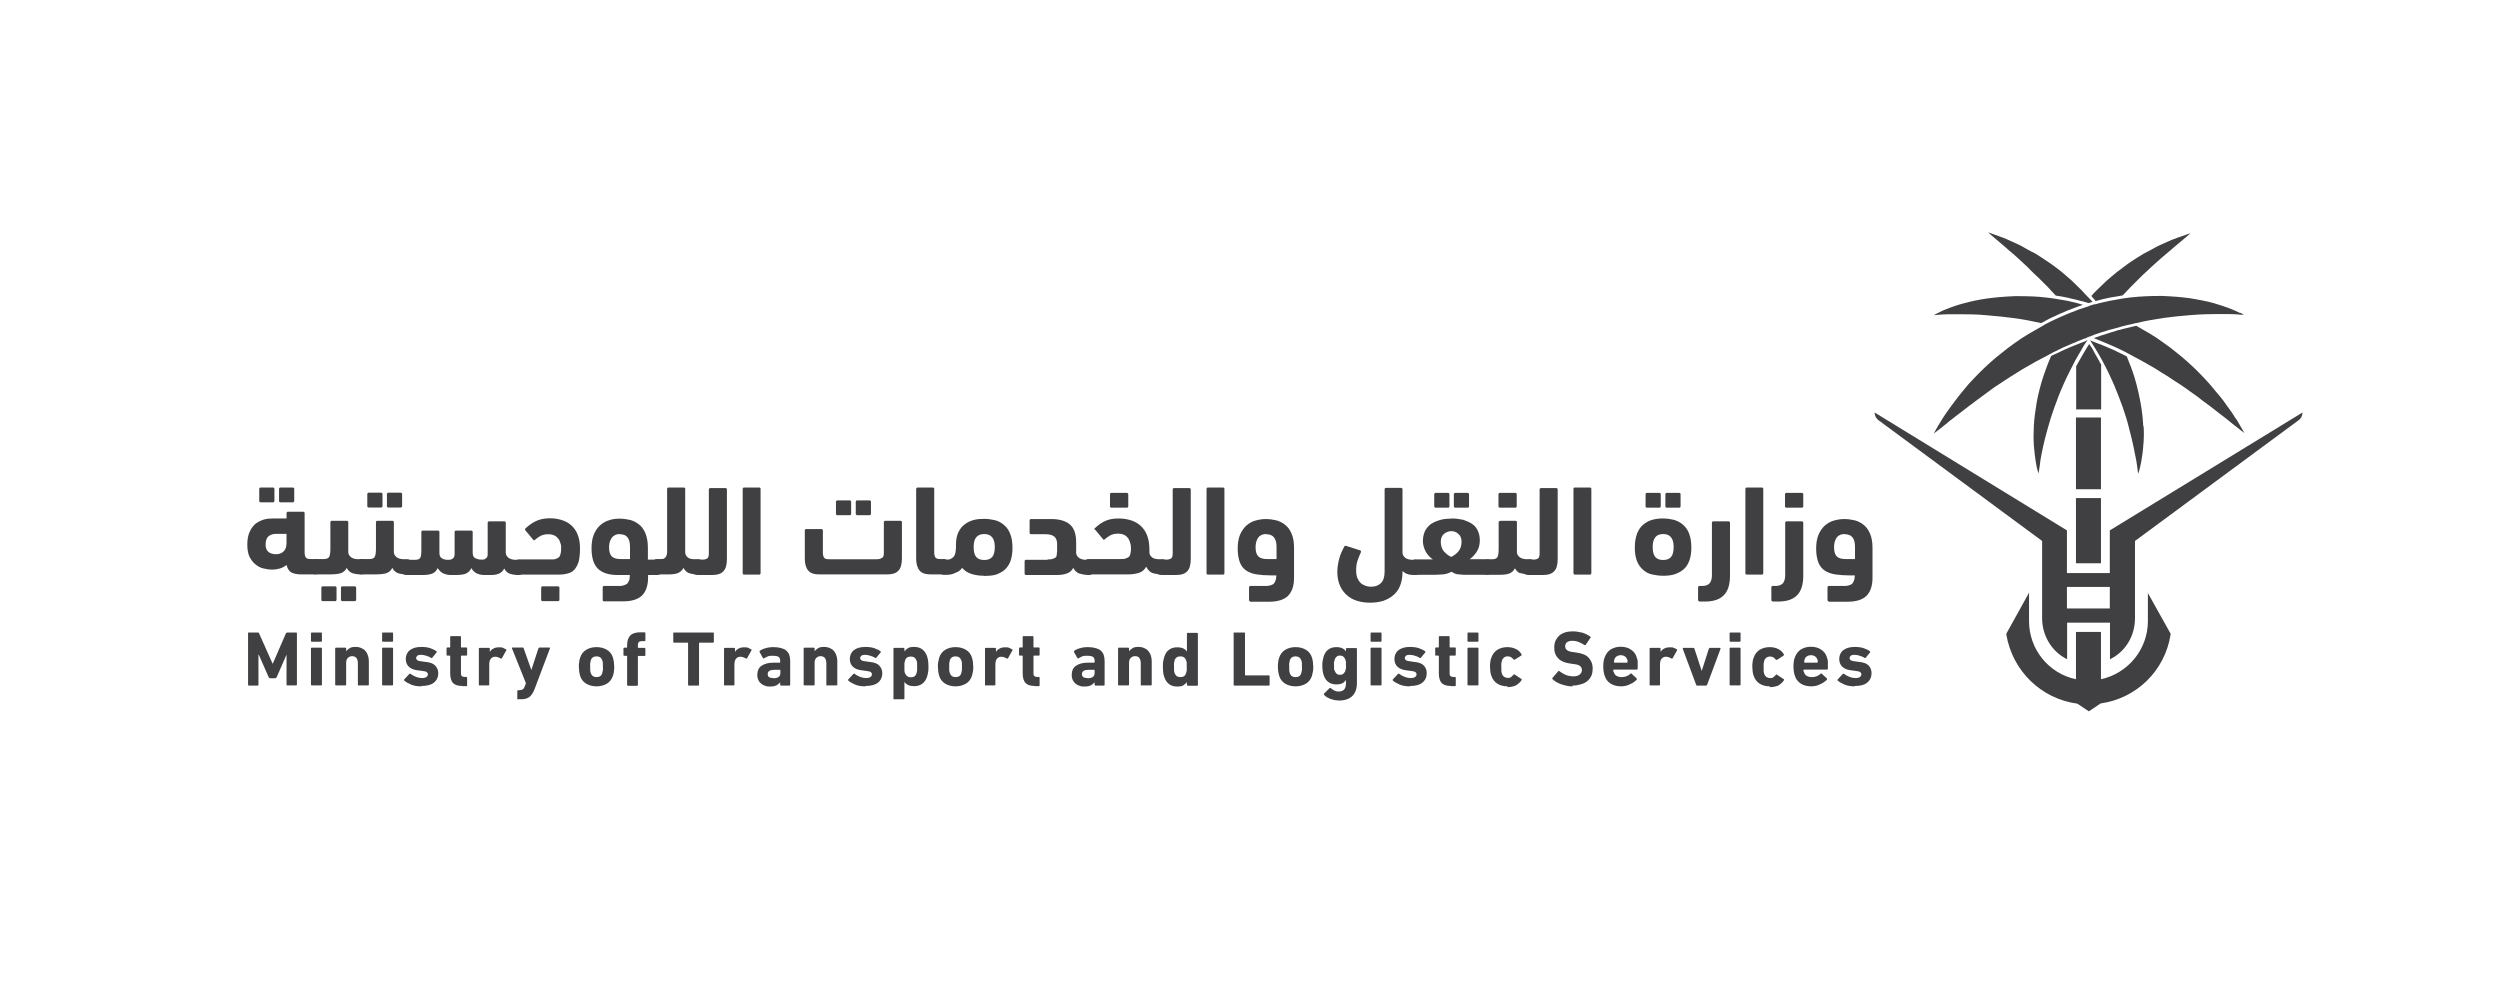 <?xml version="1.0" encoding="UTF-8"?>
<svg xmlns="http://www.w3.org/2000/svg" id="Layer_1" data-name="Layer 1" viewBox="0 0 130 52">
  <defs>
    <style>
      .cls-1 {
        fill: #403f42;
      }
    </style>
  </defs>
  <g>
    <path class="cls-1" d="m14.9,26.96v-.29s.02-.06.06-.06h.82s.06.02.06.06v2.05c0,.14.03.23.07.28.06.06.13.07.25.07h.2c.17,0,.27.14.27.4,0,.16-.02.26-.06.32-.05.06-.11.08-.2.08h-.7c-.22,0-.39-.04-.52-.1-.12-.07-.2-.2-.25-.39-.1.08-.21.14-.34.18-.13.04-.27.06-.4.06-.17,0-.34-.03-.5-.07s-.29-.13-.41-.23-.21-.24-.29-.4c-.07-.17-.1-.37-.1-.6,0-.27.04-.49.12-.66.07-.17.18-.31.3-.42.13-.1.28-.17.43-.22.17-.05.33-.06.5-.06h.68Zm-1.36-.84s-.06-.02-.06-.06v-.65s.02-.06.06-.06h.67s.06.02.06.06v.65s-.02.06-.06.06h-.67Zm.81,2.7c.17,0,.3-.05.4-.15.1-.09.15-.25.15-.45v-.46h-.53c-.17,0-.3.04-.4.12-.1.08-.16.23-.16.44,0,.18.06.31.16.39.1.07.23.11.39.11Zm.22-2.7s-.06-.02-.06-.06v-.65s.02-.06.06-.06h.67s.06.02.06.06v.65s-.02.06-.06.06h-.67Z"></path>
    <path class="cls-1" d="m17.18,27.14s.02-.06.06-.06h.81s.06.02.06.06v1.57c0,.11.06.2.15.27.08.06.21.1.37.1h.16c.09,0,.16.03.2.09s.06.17.06.3c0,.28-.09.4-.27.4-.17,0-.31-.02-.44-.06-.13-.04-.23-.13-.31-.28-.07.14-.17.23-.32.28-.14.04-.33.06-.58.06h-.69c-.09,0-.16-.03-.2-.08s-.06-.16-.06-.31c0-.15.02-.26.06-.32s.11-.09.2-.09h.41c.14,0,.23-.04.27-.12.04-.08.06-.22.06-.42v-1.39h0Zm-.41,4.12s-.06-.02-.06-.06v-.65s.02-.06.06-.06h.67s.06.02.06.06v.65s-.02.06-.06.06h-.67Zm1.02,0s-.06-.02-.06-.06v-.65s.02-.06.06-.06h.67s.06.02.06.06v.65s-.02.06-.06.06h-.67Z"></path>
    <path class="cls-1" d="m19.55,27.14s.02-.06.06-.06h.81s.06.02.06.06v1.57c0,.11.06.2.15.27.08.06.21.1.37.1h.16c.09,0,.16.03.2.09s.06.17.06.3c0,.28-.09.4-.27.4-.17,0-.31-.02-.44-.06-.13-.04-.23-.13-.31-.28-.07.14-.17.23-.32.28-.14.04-.33.06-.58.06h-.69c-.09,0-.16-.03-.2-.08s-.06-.16-.06-.31c0-.15.02-.26.06-.32s.11-.09.2-.09h.41c.14,0,.23-.04.27-.12.04-.08.06-.22.06-.42v-1.39Zm-.39-.75s-.06-.02-.06-.06v-.65s.02-.06.06-.06h.67s.06.02.06.06v.65s-.02.06-.06.06h-.67Zm1.02,0s-.06-.02-.06-.06v-.65s.02-.06.06-.06h.67s.06.02.06.06v.65s-.02.06-.06.06h-.67Z"></path>
    <path class="cls-1" d="m25.18,29.9c-.17,0-.31-.04-.42-.1-.11-.06-.19-.15-.25-.26-.06.14-.16.23-.29.29-.13.05-.3.07-.52.07h-.26c-.17,0-.31-.04-.42-.1-.11-.06-.19-.15-.26-.26-.06.14-.16.24-.29.29-.13.05-.3.07-.52.07h-.8c-.09,0-.16-.03-.2-.07-.05-.06-.06-.15-.06-.29,0-.16.02-.27.06-.33.05-.06.11-.1.2-.1h.45c.13,0,.21-.04.25-.1.04-.06.06-.18.06-.36v-1s.02-.06.06-.06h.82s.06.02.06.06v1.1c0,.15.05.24.14.29s.18.07.29.07c.08,0,.16,0,.2-.03.06-.02.09-.05.11-.08s.04-.08.05-.15c0-.06,0-.14,0-.22v-.98s.02-.06.06-.06h.82s.06.02.06.06v1.09c0,.15.05.25.14.29s.19.07.31.07c.08,0,.15,0,.19-.03s.07-.05.1-.08c.02-.04.04-.08.04-.15s0-.14,0-.22v-1.45s.02-.06.06-.06h.82s.06.02.06.06v1.57c0,.11.06.2.15.27.08.06.21.1.37.1h.16c.09,0,.16.03.2.09s.06.17.06.3c0,.28-.09.4-.27.4-.17,0-.31-.02-.44-.06-.13-.04-.23-.13-.31-.28-.06.13-.16.22-.28.27s-.26.07-.41.07h-.4Z"></path>
    <path class="cls-1" d="m26.99,29.9c-.09,0-.16-.03-.2-.09s-.06-.17-.06-.3c0-.15.02-.25.06-.32.05-.06.11-.1.2-.1h1.66c.11,0,.19,0,.26-.03s.12-.05.16-.09.06-.1.08-.17c.02-.07.03-.17.03-.29,0-.09,0-.18-.04-.27-.02-.08-.06-.17-.11-.23-.06-.07-.12-.13-.21-.17s-.19-.06-.32-.06c-.15,0-.27.03-.38.08-.11.06-.21.13-.3.21-.03.03-.06.04-.09,0l-.4-.48s-.05-.07-.02-.1c.16-.15.33-.28.53-.38s.45-.16.75-.16c.29,0,.52.05.73.13s.36.2.49.34c.13.15.21.31.27.5.06.19.08.4.08.61,0,.29-.03.51-.07.68-.06.17-.13.31-.22.41-.09.1-.21.17-.35.2-.14.04-.3.06-.48.06h-2.04Zm1.21,1.36s-.06-.02-.06-.06v-.65s.02-.06.06-.06h.83s.06.02.06.06v.65s-.02.06-.06.06h-.83Z"></path>
    <path class="cls-1" d="m31.4,31.27s-.06-.02-.06-.06v-.68s.02-.06.06-.06h.77c.09,0,.17,0,.25-.03.07-.02.14-.05.18-.08s.08-.1.11-.17.04-.17.04-.29h-.64c-.43,0-.77-.1-1-.31s-.35-.57-.35-1.08c0-.29.04-.52.12-.72.08-.19.19-.35.33-.48.14-.12.29-.21.47-.26.17-.06.36-.08.54-.08.19,0,.39.03.56.07.17.05.33.13.47.25.14.11.24.27.32.46.07.19.12.43.12.72v.63h.45c.17,0,.27.14.27.4,0,.17-.02.28-.06.33s-.11.07-.2.07h-.45v.13c0,.42-.11.73-.32.94-.21.2-.54.3-.99.3h-.98Zm.83-3.5c-.17,0-.31.06-.41.18-.09.13-.15.29-.15.51,0,.25.06.4.16.49.1.08.24.12.41.12h.52v-.64c0-.43-.17-.65-.52-.65Z"></path>
    <path class="cls-1" d="m34.69,25.41s.02-.06.06-.06h.82s.06.02.06.06v3.31c0,.12.06.2.14.27s.21.09.37.09h.16c.09,0,.16.03.2.09s.06.17.06.3c0,.28-.09.4-.27.4-.17,0-.31-.02-.44-.06-.13-.04-.23-.13-.31-.28-.06.13-.17.22-.29.27s-.3.07-.52.07h-.6c-.09,0-.16-.02-.2-.05s-.06-.09-.06-.18c0-.06,0-.11.02-.18,0-.06.03-.13.05-.18s.05-.11.08-.15c.04-.04.07-.06.12-.06h.23c.07,0,.14,0,.18-.04.05-.03.07-.06.1-.12.02-.06.04-.11.04-.19,0-.07,0-.17,0-.26v-3.06h0Z"></path>
    <path class="cls-1" d="m36.3,29.9c-.09,0-.16-.02-.2-.05s-.06-.09-.06-.18c0-.06,0-.11.02-.18,0-.06.03-.13.05-.18s.05-.11.08-.15.07-.06.12-.06h.23c.11,0,.19-.03.25-.07.06-.06.07-.15.07-.28v-3.31s.02-.06.06-.06h.82s.06.02.06.06v3.63c0,.29-.06.51-.18.63-.12.14-.32.2-.6.2h-.72Z"></path>
    <path class="cls-1" d="m39.55,29.82s-.02.06-.06.06h-.81s-.06-.02-.06-.06v-4.41s.02-.06.06-.06h.81s.06.02.06.06v4.41Z"></path>
    <path class="cls-1" d="m45.89,29c.06-.06.07-.15.07-.28v-1.58s.02-.06.06-.06h.82s.06.02.06.06v1.9c0,.29-.06.51-.18.63-.12.14-.32.2-.62.2h-3.47c-.29,0-.48-.06-.6-.2s-.18-.35-.18-.63v-1.47s.02-.06.06-.06h.82s.06.02.06.06v1.16c0,.14.03.23.07.28.06.06.13.07.25.07h2.5c.12,0,.2-.03.26-.08Zm-2.36-2.21s-.06-.02-.06-.06v-.65s.02-.06.06-.06h.67s.06.02.06.06v.65s-.02.06-.06.06h-.67Zm1.03,0s-.06-.02-.06-.06v-.65s.02-.06.06-.06h.67s.06.02.06.06v.65s-.02.06-.06.06h-.67Z"></path>
    <path class="cls-1" d="m47.65,25.41s.02-.06.06-.06h.81s.06.02.06.06v3.31c0,.14.03.23.07.28.06.06.13.07.25.07h.18c.09,0,.16.04.2.1.05.06.06.17.06.32,0,.16-.02.27-.06.31s-.11.07-.2.07h-.66c-.29,0-.48-.06-.6-.2s-.18-.35-.18-.63v-3.64Z"></path>
    <path class="cls-1" d="m51.18,29.94c-.24,0-.45-.03-.65-.09s-.37-.17-.5-.32c-.06.09-.14.16-.22.2s-.17.08-.25.11c-.08.03-.17.04-.25.05-.08,0-.15,0-.21,0-.09,0-.16-.03-.2-.08s-.06-.16-.06-.3c0-.16.02-.27.06-.32.05-.06.11-.09.2-.09h.19c.1,0,.19-.05.28-.13s.13-.24.14-.48v-.14c0-.27.04-.49.12-.66s.19-.32.33-.42c.14-.11.29-.18.47-.23s.36-.06.55-.06.39.03.56.07.33.13.47.25.25.27.32.46c.08.19.12.44.12.74,0,.28-.04.5-.11.69-.07.18-.18.34-.31.45s-.29.19-.47.25c-.17.04-.37.06-.58.06Zm0-2.17c-.37,0-.55.22-.55.67,0,.26.05.43.14.53s.23.15.41.15.32-.05.41-.15.14-.28.14-.53c0-.44-.18-.67-.55-.67Z"></path>
    <path class="cls-1" d="m54.47,29.09c.11,0,.2,0,.27-.03.06-.02.12-.04.15-.07.04-.04.06-.08.06-.14s.02-.13.02-.21v-.36c0-.17-.05-.3-.15-.38s-.25-.12-.45-.12h-.77s-.06-.02-.06-.06v-.67s.02-.06.06-.06h1.06c.41,0,.74.09.96.27s.34.49.34.93v.55c0,.11.06.2.15.27.08.06.21.1.37.1h.15c.09,0,.16.03.2.09s.06.17.06.3c0,.28-.09.4-.27.4-.18,0-.34-.03-.48-.07s-.25-.15-.33-.3c-.08.15-.19.24-.33.29s-.31.08-.52.08h-1.62s-.06-.02-.06-.06v-.67s.02-.06.06-.06h1.14Z"></path>
    <path class="cls-1" d="m56.9,27.5c.16-.16.33-.29.53-.39.2-.1.44-.15.73-.15s.54.05.75.13c.2.08.37.2.5.35s.22.32.28.52.08.42.08.66v.11c0,.11.06.19.15.26.08.06.2.09.36.09h.16c.09,0,.16.03.2.09s.06.17.06.3c0,.28-.09.4-.27.4-.18,0-.35-.03-.49-.07s-.25-.17-.34-.33c-.09.16-.21.27-.38.32s-.36.08-.58.08h-2.03c-.09,0-.16-.03-.2-.09s-.06-.17-.06-.3.02-.25.06-.31c.04-.06.11-.1.21-.1h1.66c.11,0,.19,0,.26-.03s.12-.05.16-.08.06-.09.08-.16.03-.15.03-.25c0-.11,0-.21-.04-.31-.02-.1-.06-.18-.11-.26-.06-.07-.12-.13-.21-.17s-.19-.06-.32-.06c-.15,0-.27.03-.38.08-.11.06-.21.13-.3.21-.03.03-.06.04-.09,0l-.4-.48c-.06-.03-.06-.06-.05-.08Zm.88-1.1s-.06-.02-.06-.06v-.65s.02-.06.06-.06h.83s.06.02.06.06v.65s-.02.06-.06.06h-.83Z"></path>
    <path class="cls-1" d="m60.42,29.9c-.09,0-.16-.02-.2-.05s-.06-.09-.06-.18c0-.06,0-.11.02-.18s.03-.13.05-.18.05-.11.08-.15.07-.06.12-.06h.23c.11,0,.19-.03.25-.07.06-.06.07-.15.07-.28v-3.31s.02-.06.06-.06h.82s.06.02.06.06v3.63c0,.29-.06.51-.18.63-.12.14-.32.2-.6.2h-.72Z"></path>
    <path class="cls-1" d="m63.67,29.82s-.02.06-.06.06h-.81s-.06-.02-.06-.06v-4.41s.02-.06.06-.06h.81s.06.02.06.06v4.41Z"></path>
    <path class="cls-1" d="m65.01,31.27s-.06-.02-.06-.06v-.68s.02-.06.06-.06h.77c.09,0,.17,0,.24-.02s.13-.04.18-.07.09-.1.12-.17.05-.17.05-.29h-.29c-.27,0-.51-.02-.72-.05s-.4-.1-.54-.19c-.15-.1-.27-.24-.34-.42s-.12-.42-.12-.73c0-.29.04-.52.12-.72.08-.19.19-.35.33-.48.14-.12.29-.21.47-.26s.36-.08.54-.08c.19,0,.39.03.56.07.17.05.33.13.47.25.14.11.24.27.32.46s.12.43.12.72v1.56c0,.42-.11.73-.32.94-.21.2-.54.3-.99.3h-.98Zm.83-3.5c-.18,0-.32.06-.41.18-.09.13-.14.29-.14.51,0,.25.06.4.16.49.1.08.24.12.41.12h.52v-.64c0-.43-.18-.65-.53-.65Z"></path>
    <path class="cls-1" d="m72.93,29.75c0,.29-.05.52-.13.72-.08.2-.2.36-.36.49-.15.13-.33.22-.53.29-.21.06-.43.09-.66.09s-.45-.03-.66-.09-.39-.16-.54-.29-.28-.29-.37-.5c-.09-.2-.14-.44-.14-.73,0-.22.04-.45.1-.68.06-.23.16-.44.27-.64.02-.03.06-.04.1-.02l.72.23s.04.02.04.04,0,.04,0,.05c-.06.13-.12.27-.17.42-.06.16-.08.33-.08.52,0,.16.02.29.06.4.05.11.1.19.17.26s.16.11.25.15c.09.03.18.05.28.05.23,0,.4-.06.53-.19.13-.13.19-.33.19-.6v-4.29s.02-.06.06-.06h.81s.06.02.06.06v3.31c0,.11.06.2.15.27.08.06.21.1.37.1h.16c.09,0,.16.03.2.09s.06.17.06.3c0,.28-.09.4-.27.4-.14,0-.27,0-.38-.04-.11-.03-.2-.08-.29-.17v.06h0Z"></path>
    <path class="cls-1" d="m75.47,26.96c.23,0,.43.03.62.07.18.06.34.13.47.22.13.09.23.21.29.36.07.15.1.3.1.5,0,.21-.05.4-.15.56s-.22.3-.38.41c.04,0,.07,0,.11,0h.79c.09,0,.16.03.2.08s.06.17.06.32c0,.15-.02.26-.06.32s-.11.09-.2.09h-.99c-.16,0-.31,0-.45-.02-.15,0-.28-.06-.4-.14-.15.08-.3.13-.47.14s-.31.02-.44.02h-.97c-.09,0-.17-.03-.2-.09-.05-.06-.06-.17-.06-.32,0-.14.02-.25.06-.3.05-.06.11-.09.2-.09h.91c-.15-.1-.28-.24-.37-.4-.09-.17-.15-.36-.15-.56,0-.18.04-.35.1-.5.07-.14.17-.26.29-.36.13-.09.29-.17.47-.22.17-.06.39-.08.61-.08Zm-.83-.56s-.06-.02-.06-.06v-.65s.02-.06.06-.06h.67s.06.02.06.06v.65s-.02.06-.06.06h-.67Zm.83,1.22c-.14,0-.27.05-.38.14-.11.09-.17.23-.17.42s.06.37.16.49c.11.12.23.22.38.29.15-.07.28-.17.38-.29s.16-.29.16-.49-.06-.34-.17-.42c-.09-.09-.22-.14-.36-.14Zm.19-1.22s-.06-.02-.06-.06v-.65s.02-.06.06-.06h.67s.06.02.06.06v.65s-.02.06-.06.06h-.67Z"></path>
    <path class="cls-1" d="m78.77,29.56c-.07.14-.18.23-.31.27-.14.05-.32.06-.56.06h-.53c-.09,0-.16-.02-.2-.05s-.06-.09-.06-.19c0-.06,0-.12,0-.18s.03-.13.05-.18.06-.1.08-.15c.04-.04.08-.06.14-.06h.22c.14,0,.23-.04.27-.12.04-.07.06-.22.06-.41v-1.41s.04-.06.1-.06.12,0,.17,0h.62s.06.02.06.06v1.57c0,.11.06.2.15.27.08.06.21.1.37.1h.16c.09,0,.16.03.2.09s.06.17.06.3c0,.28-.09.4-.27.4-.17,0-.31-.02-.44-.06-.14,0-.24-.1-.33-.25Zm-.79-3.16s-.06-.02-.06-.06v-.65s.02-.06.06-.06h.83s.06.02.06.06v.65s-.02.06-.06.06h-.83Z"></path>
    <path class="cls-1" d="m79.5,29.9c-.09,0-.16-.02-.2-.05s-.06-.09-.06-.18c0-.06,0-.11.02-.18s.03-.13.05-.18.05-.11.08-.15.07-.06.12-.06h.23c.11,0,.19-.03.25-.07.06-.06.07-.15.07-.28v-3.31s.02-.06.06-.06h.82s.06.02.06.06v3.63c0,.29-.06.51-.18.63-.12.14-.32.2-.6.2h-.72Z"></path>
    <path class="cls-1" d="m82.75,29.82s-.02.06-.06.06h-.81s-.06-.02-.06-.06v-4.41s.02-.06.06-.06h.81s.06.02.06.06v4.41Z"></path>
    <path class="cls-1" d="m86.49,29.94c-.21,0-.4-.03-.59-.07s-.34-.13-.47-.25c-.13-.11-.24-.27-.31-.45-.07-.18-.11-.41-.11-.69,0-.29.04-.53.12-.74.08-.19.18-.35.32-.46.14-.12.29-.2.47-.25.17-.05.37-.07.56-.07s.39.03.56.07c.17.05.33.13.47.25s.25.27.32.46c.08.19.12.44.12.74,0,.28-.04.5-.11.69-.07.18-.17.34-.31.45-.13.11-.29.19-.47.25-.17.05-.37.07-.57.07Zm-.86-3.54s-.06-.02-.06-.06v-.65s.02-.06.06-.06h.67s.06.02.06.06v.65s-.02.06-.06.06h-.67Zm.86,1.37c-.37,0-.55.22-.55.67,0,.26.05.43.14.53s.23.15.4.15c.18,0,.32-.05.41-.15s.14-.28.14-.53c0-.44-.18-.67-.54-.67Zm.17-1.37s-.06-.02-.06-.06v-.65s.02-.06.06-.06h.67s.06.02.06.06v.65s-.02.06-.06.06h-.67Z"></path>
    <path class="cls-1" d="m88.36,31.27s-.06-.02-.06-.06v-.68s.02-.06.06-.06h.15c.18,0,.31-.05.39-.14s.12-.24.12-.42v-2.74s.02-.06.06-.06h.82s.06.02.06.06v2.77c0,.46-.11.8-.32,1.01-.21.22-.54.33-.98.33h-.3Z"></path>
    <path class="cls-1" d="m91.69,29.82s-.02.06-.06.06h-.81s-.06-.02-.06-.06v-4.41s.02-.06.06-.06h.81s.06.02.06.06v4.41Z"></path>
    <path class="cls-1" d="m92.17,31.27s-.06-.02-.06-.06v-.68s.02-.06.06-.06h.15c.18,0,.31-.05.39-.14s.12-.24.12-.42v-2.74s.02-.06.06-.06h.82s.06.02.06.06v2.77c0,.46-.11.8-.32,1.01-.21.22-.54.33-.98.33h-.3Zm.71-4.87s-.06-.02-.06-.06v-.65s.02-.06.06-.06h.83s.06.02.06.06v.65s-.02.06-.06.06h-.83Z"></path>
    <path class="cls-1" d="m95.09,31.27s-.06-.02-.06-.06v-.68s.02-.06.06-.06h.77c.09,0,.17,0,.24-.02s.13-.04.18-.07.09-.1.12-.17.05-.17.05-.29h-.29c-.27,0-.51-.02-.72-.05s-.4-.1-.54-.19c-.15-.1-.27-.24-.34-.42s-.12-.42-.12-.73c0-.29.04-.52.12-.72.08-.19.19-.35.33-.48.14-.12.29-.21.47-.26s.36-.08.54-.08c.19,0,.39.03.56.07.17.05.33.13.47.25.14.11.24.27.32.46s.12.43.12.72v1.56c0,.42-.11.73-.32.94-.21.2-.54.3-.99.3h-.98Zm.83-3.5c-.18,0-.32.06-.41.18-.09.13-.14.29-.14.51,0,.25.06.4.16.49.1.08.24.12.41.12h.52v-.64c0-.43-.17-.65-.53-.65Z"></path>
  </g>
  <g>
    <path class="cls-1" d="m12.89,32.93s0-.04.04-.04h.48s.06,0,.06.04l.7,1.57h.02l.68-1.57s.04-.04.06-.04h.47s.04,0,.04.04v2.67s0,.04-.04.04h-.46s-.04,0-.04-.04v-1.56h0l-.51,1.17s-.05.06-.07.06h-.28s-.06-.02-.07-.06l-.51-1.16h-.02v1.56s0,.04-.04.04h-.46s-.04,0-.04-.04v-2.68h-.02Z"></path>
    <path class="cls-1" d="m16.21,33.37s-.04,0-.04-.04v-.4s0-.04.04-.04h.49s.04,0,.04.04v.4s0,.04-.04.04h-.49Zm0,2.27s-.04,0-.04-.04v-1.88s0-.04.04-.04h.49s.04,0,.04.04v1.88s0,.04-.04.04h-.49Z"></path>
    <path class="cls-1" d="m18.65,35.65s-.04,0-.04-.04v-1.13c0-.11-.03-.19-.07-.26-.05-.06-.13-.1-.23-.1s-.17.04-.23.1-.08.15-.08.26v1.12s0,.04-.04.04h-.49s-.04,0-.04-.04v-1.88s0-.04.04-.04h.49s.04,0,.04.04v.14h0c.05-.06.11-.11.19-.16s.18-.06.31-.06c.11,0,.2.02.29.06s.16.08.21.15c.06.06.1.14.13.23s.05.18.05.29v1.23s0,.04-.04.04h-.49Z"></path>
    <path class="cls-1" d="m19.91,33.37s-.04,0-.04-.04v-.4s0-.04.04-.04h.49s.04,0,.04.04v.4s0,.04-.04.04h-.49Zm0,2.27s-.04,0-.04-.04v-1.88s0-.04.04-.04h.49s.04,0,.04.04v1.88s0,.04-.04.04h-.49Z"></path>
    <path class="cls-1" d="m21.9,35.69c-.2,0-.38-.03-.52-.09s-.27-.13-.36-.21c-.02-.02-.02-.04,0-.06l.27-.29s.04-.02.06,0c.08.06.18.12.29.16.1.04.21.06.31.06s.17-.02.23-.06c.05-.04.07-.08.07-.14,0-.05-.02-.08-.06-.11s-.11-.05-.22-.06l-.22-.03c-.21-.02-.37-.08-.48-.18s-.17-.24-.17-.41c0-.19.07-.35.21-.46s.34-.17.6-.17c.17,0,.32.02.45.06.14.05.25.1.34.17.02.02.02.04,0,.06l-.23.28s-.04.02-.06,0c-.06-.05-.15-.08-.24-.11-.09-.03-.19-.05-.29-.05-.08,0-.15.02-.18.05s-.06.06-.06.12c0,.05.02.08.06.11.04.03.11.05.22.06l.21.03c.23.02.4.08.5.19.1.1.16.24.16.4,0,.2-.08.37-.23.49s-.37.17-.64.17Z"></path>
    <path class="cls-1" d="m24.03,35.67c-.23,0-.39-.06-.48-.16s-.14-.27-.14-.5v-.89s0-.03-.03-.03h-.12s-.04,0-.04-.04v-.34s0-.04.04-.04h.12s.03,0,.03-.03v-.52s0-.04.04-.04h.48s.04,0,.04.04v.52s0,.03.03.03h.25s.04,0,.04.04v.34s0,.04-.04.04h-.25s-.03,0-.03.03v.87c0,.07,0,.12.04.16.03.03.07.05.14.05h.1s.04,0,.04.04v.4s0,.04-.04.04h-.21Z"></path>
    <path class="cls-1" d="m24.94,35.65s-.04,0-.04-.04v-1.88s0-.04.04-.04h.49s.04,0,.04.04v.17h0c.05-.08.11-.14.2-.18.08-.05.19-.06.31-.06.06,0,.13,0,.18.03s.11.05.16.08c.02.02.02.04,0,.06l-.23.41s-.04.02-.06,0c-.1-.06-.19-.09-.29-.09-.1,0-.18.05-.23.12s-.07.17-.07.3v1.03s0,.04-.04.04h-.48Z"></path>
    <path class="cls-1" d="m26.94,36.37s-.04,0-.04-.04v-.4s0-.04.04-.04h.08c.07,0,.13-.02.17-.05.05-.03.07-.08.1-.16l.06-.15-.73-1.82s0-.04.04-.04h.52s.04,0,.05.04l.4,1.13h0l.37-1.13s.03-.04.05-.04h.51s.04,0,.04.04l-.79,2.09c-.04.11-.08.2-.13.27s-.09.13-.15.17-.11.07-.18.09c-.06.02-.15.03-.24.03h-.15Z"></path>
    <path class="cls-1" d="m31.02,35.69c-.21,0-.39-.05-.54-.14-.15-.09-.26-.23-.31-.4-.02-.07-.04-.14-.05-.22,0-.07-.02-.16-.02-.26s0-.18.02-.26c0-.07.03-.15.05-.22.06-.17.16-.31.31-.4.15-.09.33-.14.54-.14s.39.05.54.14c.15.09.26.23.31.4.02.07.04.14.05.22,0,.07.02.16.02.26s0,.18-.02.26c0,.07-.03.15-.05.22-.06.17-.16.31-.31.4s-.34.14-.54.14Zm0-.48c.16,0,.26-.07.3-.21,0-.05.02-.09.03-.14s0-.11,0-.19,0-.15,0-.19-.02-.09-.03-.14c-.05-.14-.15-.21-.3-.21s-.26.07-.3.21c0,.05-.02.09-.03.14s0,.11,0,.19,0,.15,0,.19.02.09.03.14c.05.14.15.21.3.21Z"></path>
    <path class="cls-1" d="m32.65,35.65s-.04,0-.04-.04v-1.48s0-.03-.03-.03h-.12s-.04,0-.04-.04v-.34s0-.04.04-.04h.12s.03,0,.03-.03v-.09c0-.24.06-.41.17-.52s.29-.16.52-.16h.22s.04,0,.04.04v.38s0,.04-.04.04h-.13c-.09,0-.15.02-.17.05-.03.03-.05.08-.05.17v.1s0,.03.03.03h.32s.04,0,.04.04v.34s0,.04-.04.04h-.32s-.03,0-.03.03v1.48s0,.04-.04.04h-.49Z"></path>
    <path class="cls-1" d="m35.82,35.65s-.04,0-.04-.04v-2.16s0-.03-.03-.03h-.7s-.04,0-.04-.04v-.45s0-.04.04-.04h2.03s.04,0,.04.04v.45s0,.04-.04.04h-.7s-.03,0-.03.03v2.16s0,.04-.04.04h-.51Z"></path>
    <path class="cls-1" d="m37.69,35.65s-.04,0-.04-.04v-1.88s0-.04.04-.04h.49s.04,0,.04.04v.17h0c.05-.08.11-.14.2-.18.08-.05.19-.06.31-.06.06,0,.13,0,.18.03s.11.05.16.08c.02.02.02.04,0,.06l-.23.41s-.04.02-.06,0c-.1-.06-.19-.09-.29-.09-.1,0-.18.05-.23.12s-.07.17-.07.3v1.03s0,.04-.04.04h-.48Z"></path>
    <path class="cls-1" d="m40.61,35.65s-.04,0-.04-.04v-.13h0c-.06.06-.12.12-.2.16-.08.04-.19.06-.33.06-.08,0-.17,0-.25-.04-.08-.02-.15-.06-.21-.11-.06-.05-.11-.11-.14-.18-.04-.07-.06-.17-.06-.27,0-.21.07-.38.22-.48s.35-.16.59-.16h.35s.03,0,.03-.03v-.07c0-.09-.03-.16-.08-.2s-.17-.06-.32-.06c-.1,0-.18,0-.26.04s-.13.06-.17.09c-.02.02-.04,0-.06,0l-.18-.32s0-.05,0-.06c.08-.06.18-.11.3-.14.12-.04.26-.06.42-.06.16,0,.29.02.4.05.11.03.2.07.27.13.06.06.12.13.15.22.03.09.05.19.05.31v1.25s0,.04-.04.04h-.45Zm-.4-.38c.24,0,.37-.09.37-.27v-.14s0-.03-.03-.03h-.28c-.23,0-.35.07-.35.22,0,.15.09.21.29.21Z"></path>
    <path class="cls-1" d="m43.01,35.65s-.04,0-.04-.04v-1.13c0-.11-.03-.19-.07-.26-.05-.06-.13-.1-.23-.1s-.17.04-.23.1-.08.15-.08.26v1.12s0,.04-.04.04h-.49s-.04,0-.04-.04v-1.88s0-.04.04-.04h.49s.04,0,.04.04v.14h0c.05-.06.11-.11.19-.16s.18-.06.31-.06c.11,0,.2.02.29.06s.16.08.21.15c.06.06.1.14.13.23s.05.18.05.29v1.23s0,.04-.04.04h-.49Z"></path>
    <path class="cls-1" d="m44.99,35.69c-.2,0-.38-.03-.52-.09s-.27-.13-.36-.21c-.02-.02-.02-.04,0-.06l.27-.29s.04-.02.06,0c.08.06.18.12.29.16.1.04.21.06.31.06s.17-.02.23-.06c.05-.04.07-.08.07-.14,0-.05-.02-.08-.06-.11s-.11-.05-.22-.06l-.22-.03c-.21-.02-.37-.08-.48-.18s-.17-.24-.17-.41c0-.19.07-.35.21-.46s.34-.17.6-.17c.17,0,.32.02.45.06.14.05.25.1.34.17.02.02.02.04,0,.06l-.23.28s-.04.02-.06,0c-.06-.05-.15-.08-.24-.11-.09-.03-.19-.05-.29-.05-.08,0-.15.02-.18.05s-.06.06-.06.12c0,.05.02.08.06.11.04.03.11.05.22.06l.21.03c.23.02.4.08.5.19.1.1.16.24.16.4,0,.2-.08.37-.23.49s-.36.17-.64.17Z"></path>
    <path class="cls-1" d="m46.5,36.37s-.04,0-.04-.04v-2.6s0-.04.04-.04h.49s.04,0,.04.04v.14h0c.05-.06.11-.12.19-.17s.19-.06.32-.06c.17,0,.3.04.41.12s.19.19.25.35c.03.08.05.16.06.24s.02.18.02.31,0,.23-.02.31-.03.17-.06.24c-.06.16-.14.27-.25.35s-.25.12-.41.12c-.13,0-.24-.02-.32-.06s-.15-.09-.19-.17h0v.87s0,.04-.04.04h-.49Zm.86-1.15c.16,0,.26-.07.3-.21,0-.04.02-.08.03-.13,0-.05,0-.12,0-.2s0-.16,0-.2-.02-.09-.03-.13c-.05-.14-.15-.21-.3-.21s-.26.07-.3.21c0,.04-.02.08-.03.13,0,.05,0,.12,0,.2s0,.16,0,.2.02.09.03.13c.06.14.16.21.3.21Z"></path>
    <path class="cls-1" d="m49.69,35.69c-.21,0-.39-.05-.54-.14-.15-.09-.26-.23-.31-.4-.02-.07-.04-.14-.05-.22,0-.07-.02-.16-.02-.26s0-.18.02-.26.03-.15.05-.22c.06-.17.16-.31.31-.4.15-.09.33-.14.54-.14s.39.05.54.14c.15.09.26.23.31.4.02.07.04.14.05.22,0,.07.02.16.02.26s0,.18-.02.26-.03.15-.05.22c-.06.17-.16.31-.31.4-.16.09-.33.14-.54.14Zm0-.48c.16,0,.26-.07.3-.21,0-.05.02-.09.03-.14,0-.05,0-.11,0-.19s0-.15,0-.19-.02-.09-.03-.14c-.05-.14-.15-.21-.3-.21s-.26.07-.3.21c0,.05-.02.09-.03.14,0,.05,0,.11,0,.19s0,.15,0,.19.02.09.03.14c.05.14.15.21.3.21Z"></path>
    <path class="cls-1" d="m51.26,35.65s-.04,0-.04-.04v-1.88s0-.04.04-.04h.49s.04,0,.04.04v.17h0c.05-.08.11-.14.2-.18.08-.05.19-.06.31-.06.06,0,.13,0,.18.03s.11.05.16.08c.02.02.02.04,0,.06l-.23.41s-.04.02-.06,0c-.1-.06-.19-.09-.29-.09-.1,0-.18.05-.23.12s-.07.17-.07.3v1.03s0,.04-.04.04h-.48Z"></path>
    <path class="cls-1" d="m53.8,35.67c-.23,0-.39-.06-.48-.16s-.14-.27-.14-.5v-.89s0-.03-.03-.03h-.12s-.04,0-.04-.04v-.34s0-.04.04-.04h.12s.03,0,.03-.03v-.52s0-.04.04-.04h.48s.04,0,.04.04v.52s0,.03.03.03h.25s.04,0,.04.04v.34s0,.04-.04.04h-.25s-.03,0-.03.03v.87c0,.07,0,.12.04.16.03.03.07.05.14.05h.1s.04,0,.04.04v.4s0,.04-.04.04h-.21Z"></path>
    <path class="cls-1" d="m56.96,35.65s-.04,0-.04-.04v-.13h0c-.06.06-.12.12-.2.16-.08.04-.19.06-.33.06-.08,0-.17,0-.25-.04-.08-.02-.15-.06-.21-.11-.06-.05-.11-.11-.14-.18-.04-.07-.06-.17-.06-.27,0-.21.07-.38.22-.48s.35-.16.59-.16h.35s.03,0,.03-.03v-.07c0-.09-.03-.16-.08-.2s-.17-.06-.32-.06c-.1,0-.18,0-.26.04s-.13.06-.17.09c-.02.02-.04,0-.06,0l-.18-.32s0-.05,0-.06c.08-.06.18-.11.3-.14.12-.04.26-.06.42-.06.16,0,.29.02.4.05.11.03.2.07.27.13.06.06.12.13.15.22.03.09.05.19.05.31v1.25s0,.04-.04.04h-.45Zm-.41-.38c.24,0,.37-.09.37-.27v-.14s0-.03-.03-.03h-.28c-.23,0-.35.07-.35.22,0,.15.1.21.29.21Z"></path>
    <path class="cls-1" d="m59.36,35.65s-.04,0-.04-.04v-1.13c0-.11-.03-.19-.07-.26s-.13-.1-.23-.1-.17.04-.23.1-.08.15-.08.26v1.12s0,.04-.04.04h-.49s-.04,0-.04-.04v-1.88s0-.04.04-.04h.49s.04,0,.04.04v.14h0c.05-.06.11-.11.19-.16.08-.05.18-.06.31-.06.11,0,.2.02.29.06.08.04.16.08.21.15s.1.14.13.23c.03.09.05.18.05.29v1.23s0,.04-.04.04h-.49Z"></path>
    <path class="cls-1" d="m61.76,35.65s-.04,0-.04-.04v-.14h0c-.05.06-.11.12-.19.17-.08.05-.19.06-.32.06-.17,0-.3-.04-.41-.12s-.19-.19-.25-.35c-.03-.08-.05-.16-.06-.24s-.02-.18-.02-.31,0-.24.02-.31.03-.16.06-.24c.06-.16.14-.28.25-.35.11-.08.25-.12.41-.12.13,0,.24.02.32.06s.15.09.19.17h0v-.94s0-.04.04-.04h.49s.04,0,.04.04v2.67s0,.04-.04.04h-.49Zm-.38-.44c.16,0,.26-.07.3-.21,0-.04.02-.08.03-.13s0-.12,0-.2,0-.16,0-.2-.02-.09-.03-.13c-.05-.14-.15-.21-.3-.21s-.26.07-.3.21c0,.04-.02.08-.03.13s0,.12,0,.2,0,.16,0,.2.02.09.03.13c.05.14.15.21.3.21Z"></path>
    <path class="cls-1" d="m64.14,32.93s0-.04.04-.04h.52s.04,0,.04.04v2.16s0,.03.03.03h1.21s.04,0,.04.04v.45s0,.04-.04.04h-1.79s-.04,0-.04-.04v-2.68Z"></path>
    <path class="cls-1" d="m67.37,35.69c-.21,0-.39-.05-.54-.14s-.26-.23-.31-.4c-.02-.07-.04-.14-.05-.22s-.02-.16-.02-.26,0-.18.02-.26c0-.07.03-.15.05-.22.06-.17.16-.31.31-.4.15-.09.33-.14.54-.14s.39.05.54.14c.15.09.26.23.31.4.02.07.04.14.05.22,0,.07.02.16.02.26s0,.18-.02.26-.03.15-.05.22c-.06.17-.16.31-.31.4s-.34.14-.54.14Zm0-.48c.16,0,.26-.07.3-.21,0-.05.02-.09.03-.14s0-.11,0-.19,0-.15,0-.19-.02-.09-.03-.14c-.05-.14-.15-.21-.3-.21s-.26.07-.3.21c0,.05-.02.09-.03.14s0,.11,0,.19,0,.15,0,.19.02.09.03.14c.04.14.14.21.3.21Z"></path>
    <path class="cls-1" d="m69.6,36.42c-.07,0-.15,0-.22-.02-.07-.02-.14-.04-.21-.06-.06-.03-.13-.06-.18-.09s-.1-.07-.14-.12c-.02-.02-.02-.05,0-.06l.29-.29s.04-.02.06,0c.06.06.13.09.19.13.06.03.14.05.21.05.14,0,.24-.04.3-.11.06-.07.09-.18.09-.32v-.17h0c-.05.07-.11.13-.19.17-.08.04-.18.06-.31.06-.17,0-.29-.04-.41-.12-.11-.08-.19-.19-.25-.36-.02-.07-.04-.15-.05-.22s-.02-.17-.02-.27,0-.19.02-.27.03-.15.05-.22c.06-.16.13-.28.25-.36.11-.08.25-.12.41-.12.12,0,.23.02.31.06.08.04.15.09.19.17h0v-.14s0-.04.04-.04h.49s.04,0,.04.04v1.71c.02.64-.3.98-.96.98Zm.08-1.33c.07,0,.14-.02.18-.06s.08-.09.1-.16c0-.04.02-.07.03-.12s0-.09,0-.16,0-.11,0-.16-.02-.08-.03-.12c-.02-.07-.06-.12-.1-.16-.05-.04-.11-.06-.18-.06-.08,0-.14.02-.18.06s-.08.09-.1.16c0,.04-.02.07-.03.12s0,.09,0,.16,0,.11,0,.16,0,.08.03.12c.03.07.06.12.1.16.04.04.1.06.18.06Z"></path>
    <path class="cls-1" d="m71.31,33.37s-.04,0-.04-.04v-.4s0-.04.04-.04h.49s.04,0,.04.04v.4s0,.04-.04.04h-.49Zm0,2.27s-.04,0-.04-.04v-1.88s0-.04.04-.04h.49s.04,0,.04.04v1.88s0,.04-.04.04h-.49Z"></path>
    <path class="cls-1" d="m73.31,35.69c-.2,0-.38-.03-.52-.09s-.27-.13-.36-.21c-.02-.02-.02-.04,0-.06l.27-.29s.04-.02.06,0c.08.06.18.12.29.16.1.04.21.06.31.06s.17-.02.23-.06c.05-.04.07-.08.07-.14,0-.05-.02-.08-.06-.11-.04-.03-.11-.05-.22-.06l-.22-.03c-.21-.02-.37-.08-.48-.18s-.17-.24-.17-.41c0-.19.07-.35.21-.46s.34-.17.6-.17c.17,0,.32.02.45.06.14.05.25.1.34.17.02.02.02.04,0,.06l-.23.28s-.04.02-.06,0c-.06-.05-.15-.08-.24-.11-.09-.03-.19-.05-.29-.05-.08,0-.15.02-.18.05s-.06.06-.06.12c0,.05.02.08.06.11.04.03.11.05.22.06l.21.03c.23.02.4.08.5.19.1.1.15.24.15.4,0,.2-.08.37-.23.49s-.35.17-.63.17Z"></path>
    <path class="cls-1" d="m75.44,35.67c-.23,0-.39-.06-.48-.16s-.14-.27-.14-.5v-.89s0-.03-.03-.03h-.12s-.04,0-.04-.04v-.34s0-.04.04-.04h.12s.03,0,.03-.03v-.52s0-.04.04-.04h.48s.04,0,.04.04v.52s0,.03.03.03h.25s.04,0,.04.04v.34s0,.04-.04.04h-.25s-.03,0-.03.03v.87c0,.07,0,.12.04.16.03.03.07.05.14.05h.1s.04,0,.04.04v.4s0,.04-.04.04h-.21Z"></path>
    <path class="cls-1" d="m76.35,33.37s-.04,0-.04-.04v-.4s0-.04.04-.04h.49s.04,0,.04.04v.4s0,.04-.04.04h-.49Zm0,2.27s-.04,0-.04-.04v-1.88s0-.04.04-.04h.49s.04,0,.04.04v1.88s0,.04-.04.04h-.49Z"></path>
    <path class="cls-1" d="m78.39,35.69c-.21,0-.39-.05-.53-.14s-.25-.23-.31-.41c-.02-.06-.04-.13-.05-.2,0-.07-.02-.17-.02-.27s0-.19.02-.27c0-.07.03-.15.05-.2.06-.18.17-.32.31-.41.15-.09.32-.14.53-.14.17,0,.32.04.44.1.13.06.22.16.29.27,0,.02,0,.04,0,.06l-.35.22s-.05,0-.06,0c-.05-.06-.09-.1-.14-.13s-.11-.04-.17-.04c-.07,0-.14.02-.19.06s-.09.09-.11.16c0,.04-.02.08-.03.14s0,.12,0,.2,0,.15,0,.2.02.1.03.14c.02.07.06.12.11.16.06.04.12.06.19.06s.13,0,.17-.04.09-.07.14-.13c.02-.02.04-.03.06,0l.35.23s.02.04,0,.06c-.07.11-.17.19-.29.27-.13.06-.28.09-.44.09Z"></path>
    <path class="cls-1" d="m81.79,35.69c-.11,0-.21,0-.32-.03-.1-.02-.2-.05-.29-.08s-.17-.07-.26-.12c-.07-.05-.14-.09-.19-.15-.02-.02-.02-.05,0-.06l.3-.35s.04-.02.06,0c.09.07.2.14.32.19s.26.08.4.08.26-.03.33-.09.12-.14.12-.24c0-.08-.03-.15-.09-.2-.06-.06-.17-.09-.34-.11l-.15-.02c-.29-.04-.5-.12-.64-.26s-.22-.32-.22-.57c0-.13.02-.24.06-.35.05-.1.11-.19.19-.27.08-.07.18-.13.3-.17s.26-.06.4-.06c.18,0,.36.03.52.07.17.06.3.12.41.21.03.02.03.04,0,.06l-.25.37s-.04.03-.06,0c-.1-.07-.21-.12-.31-.16-.1-.04-.21-.06-.32-.06-.12,0-.21.03-.28.08s-.09.13-.09.21.03.15.09.19c.06.06.17.09.33.11l.15.02c.29.04.51.12.64.26s.22.32.22.58c0,.12-.02.24-.06.35-.05.11-.11.2-.2.28s-.2.14-.34.18-.28.07-.46.07Z"></path>
    <path class="cls-1" d="m84.3,35.69c-.22,0-.41-.05-.56-.15s-.25-.24-.3-.41c-.02-.06-.04-.13-.05-.2s-.02-.16-.02-.27c0-.1,0-.19.02-.27,0-.07.03-.14.05-.2.06-.17.16-.31.3-.41.15-.09.32-.15.53-.15s.4.05.54.15c.15.1.25.23.3.4,0,.04.02.06.03.1s.02.07.02.12c0,.05,0,.1,0,.16v.22s-.02.04-.05.04h-1.19s-.03,0-.03.03c0,.04,0,.07.03.11.03.08.07.15.15.19s.16.06.26.06.18-.02.26-.05.14-.07.19-.13c.03-.02.05-.02.06,0l.27.25s.02.04,0,.06c-.09.1-.21.18-.35.24-.13.07-.29.11-.47.11Zm.3-1.23s.03,0,.03-.03c0-.03,0-.06,0-.08s0-.05-.02-.06c-.02-.06-.06-.12-.12-.16-.06-.04-.13-.06-.21-.06s-.15.02-.21.06c-.06.04-.1.09-.12.16,0,.02,0,.05-.02.06,0,.02,0,.05,0,.08,0,.02,0,.03.03.03h.66Z"></path>
    <path class="cls-1" d="m85.82,35.65s-.04,0-.04-.04v-1.88s0-.04.04-.04h.49s.04,0,.04.04v.17h0c.05-.08.11-.14.2-.18.08-.05.19-.06.31-.06.06,0,.13,0,.18.03.06.02.11.05.16.08.02.02.02.04,0,.06l-.23.41s-.04.02-.06,0c-.1-.06-.19-.09-.29-.09-.1,0-.18.05-.23.12s-.07.17-.07.3v1.03s0,.04-.04.04h-.48Z"></path>
    <path class="cls-1" d="m88.25,35.65s-.04,0-.05-.04l-.7-1.88s0-.04.04-.04h.51s.05,0,.06.04l.38,1.16h0l.37-1.16s.03-.04.06-.04h.51s.04,0,.04.04l-.7,1.88s-.03.04-.05.04h-.46Z"></path>
    <path class="cls-1" d="m89.98,33.37s-.04,0-.04-.04v-.4s0-.04.04-.04h.49s.04,0,.04.04v.4s0,.04-.04.04h-.49Zm0,2.27s-.04,0-.04-.04v-1.88s0-.04.04-.04h.49s.04,0,.04.04v1.88s0,.04-.04.04h-.49Z"></path>
    <path class="cls-1" d="m92.03,35.69c-.21,0-.39-.05-.53-.14s-.25-.23-.31-.41c-.02-.06-.04-.13-.05-.2,0-.07-.02-.17-.02-.27s0-.19.02-.27c0-.07.03-.15.05-.2.06-.18.17-.32.31-.41.15-.09.32-.14.53-.14.17,0,.32.04.44.1.13.06.22.16.29.27,0,.02,0,.04,0,.06l-.35.23s-.05,0-.06,0c-.05-.06-.09-.1-.14-.13s-.11-.04-.17-.04c-.07,0-.14.02-.19.06s-.09.09-.11.16c0,.04-.02.08-.03.14s0,.12,0,.2,0,.15,0,.2.02.1.03.14c.02.07.06.12.11.16.06.04.12.06.19.06s.13,0,.17-.04.09-.07.14-.13c.02-.02.04-.03.06,0l.35.23s.02.04,0,.06c-.07.11-.17.19-.29.27-.13.05-.28.08-.44.08Z"></path>
    <path class="cls-1" d="m94.19,35.69c-.22,0-.41-.05-.56-.15s-.25-.24-.3-.41c-.02-.06-.04-.13-.05-.2s-.02-.16-.02-.27c0-.1,0-.19.02-.27,0-.07.03-.14.05-.2.06-.17.16-.31.3-.41.15-.09.32-.15.53-.15s.4.05.54.15c.15.1.25.23.3.4,0,.04.02.06.03.1s.02.07.02.12c0,.05,0,.1,0,.16v.22s-.02.04-.05.04h-1.19s-.03,0-.03.03c0,.04,0,.07.03.11.03.08.07.15.15.19s.16.06.26.06.18-.02.26-.05.14-.07.19-.13c.03-.02.05-.02.06,0l.27.25s.02.04,0,.06c-.09.1-.21.18-.35.24-.13.07-.29.11-.47.11Zm.3-1.23s.03,0,.03-.03c0-.03,0-.06,0-.08s0-.05-.02-.06c-.02-.06-.06-.12-.12-.16-.06-.04-.13-.06-.21-.06s-.15.02-.21.06c-.06.04-.1.09-.12.16,0,.02,0,.05-.02.06,0,.02,0,.05,0,.08,0,.02,0,.03.03.03h.66Z"></path>
    <path class="cls-1" d="m96.44,35.69c-.2,0-.38-.03-.52-.09s-.27-.13-.36-.21c-.02-.02-.02-.04,0-.06l.27-.29s.04-.02.06,0c.08.06.18.12.29.16.1.04.21.06.31.06s.17-.02.23-.06c.05-.04.07-.08.07-.14,0-.05-.02-.08-.06-.11-.04-.03-.11-.05-.22-.06l-.22-.03c-.21-.02-.37-.08-.48-.18s-.17-.24-.17-.41c0-.19.07-.35.21-.46s.34-.17.6-.17c.17,0,.32.02.45.06.14.05.25.1.34.17.02.02.02.04,0,.06l-.23.28s-.04.02-.06,0c-.06-.05-.15-.08-.24-.11-.09-.03-.19-.05-.29-.05-.08,0-.15.02-.18.05s-.06.06-.06.12c0,.05.02.08.06.11.04.03.11.05.22.06l.21.03c.23.02.4.08.5.19.1.1.15.24.15.4,0,.2-.08.37-.23.49s-.35.17-.63.17Z"></path>
  </g>
  <g>
    <rect class="cls-1" x="107.95" y="25.9" width="1.3" height="3.39"></rect>
    <rect class="cls-1" x="107.95" y="21.71" width="1.3" height="3.73"></rect>
    <path class="cls-1" d="m109.13,18.73l-.09-.17c-.06-.1-.12-.2-.17-.3-.06-.13-.15-.25-.23-.37-.08.12-.16.24-.23.37-.06.1-.12.2-.17.29l-.17.3-.11.2v2.24h1.3v-2.34l-.06-.09-.06-.13Z"></path>
    <path class="cls-1" d="m111.69,30.82v1.48c0,1.48-1.05,2.72-2.44,3.02v-2.46h-1.3v2.46c-1.4-.29-2.44-1.54-2.44-3.02v-1.48l-1.18,2.13v.05c.32,1.9,1.82,3.34,3.69,3.59l.6.4.61-.41c1.85-.26,3.34-1.68,3.64-3.58v-.05s-1.19-2.13-1.19-2.13Z"></path>
    <path class="cls-1" d="m108.79,15.67l-.16-.17-.06-.06-.06-.06c-.08-.09-.17-.17-.25-.27-.17-.17-.35-.34-.52-.51-.18-.16-.36-.31-.53-.46-.18-.14-.36-.28-.53-.4s-.35-.24-.52-.35c-.17-.11-.33-.22-.51-.3-.17-.09-.32-.17-.47-.26s-.3-.15-.43-.21c-.28-.13-.52-.24-.73-.31-.41-.15-.64-.23-.64-.23,0,0,.18.17.52.45.17.14.36.31.59.51.23.18.47.41.74.66.14.12.27.25.4.39s.29.27.43.41c.15.15.29.29.44.44.13.15.27.29.4.43.42.06.82.15,1.2.25l.17.05h.06s.03.02.03.02l.08.02.1.03.06.02.07-.02.14-.04-.02-.03Z"></path>
    <path class="cls-1" d="m108.91,15.57h0s.06.09.06.09l.13-.04c.4-.11.83-.19,1.28-.26.13-.14.26-.28.39-.41.15-.15.29-.29.44-.44.14-.15.29-.28.43-.41s.28-.27.41-.38c.27-.24.52-.47.75-.65.23-.19.42-.37.59-.5.33-.28.52-.44.52-.44,0,0-.24.07-.65.22-.21.07-.45.17-.73.3-.14.06-.29.13-.44.21-.15.08-.3.17-.48.26-.17.08-.33.19-.51.3-.17.11-.35.22-.52.35-.17.13-.35.26-.53.4-.17.15-.36.29-.53.45-.17.16-.35.33-.52.5-.08.08-.17.17-.25.27l.1.12.06.06Z"></path>
    <path class="cls-1" d="m111.45,22.17c-.02-.38-.06-.79-.14-1.22s-.18-.88-.32-1.34c-.11-.36-.25-.72-.4-1.08l-.7-.34c-.09-.04-.18-.08-.28-.12-.16-.06-.31-.14-.47-.19l-.23-.09-.17-.07-.06-.03.04.06c.09.15.18.29.27.43.06.1.12.2.17.29.06.1.11.2.17.3.11.2.2.4.31.61.09.2.19.4.28.61.17.4.32.8.46,1.18.13.39.25.75.33,1.1.19.69.3,1.29.38,1.7.03.21.06.38.07.5.02.12.02.17.02.17,0,0,.02-.06.06-.17.03-.11.07-.28.11-.5.04-.22.08-.48.1-.79.03-.28.04-.63.02-1"></path>
    <path class="cls-1" d="m108.58,17.68l-.07.03-.2.08-.23.09c-.16.06-.31.13-.47.19-.09.04-.18.08-.27.12l-.68.32c-.16.36-.29.72-.41,1.07-.15.46-.26.91-.34,1.33-.07.43-.13.84-.15,1.22-.02.38-.02.73,0,1.03s.06.57.09.79c.03.22.07.39.1.5.03.11.06.17.06.17,0,0,0-.06.02-.17.02-.11.05-.29.07-.5.07-.42.19-1.01.39-1.7.09-.34.21-.71.35-1.1s.29-.78.47-1.18c.09-.2.18-.4.29-.61.1-.2.2-.4.31-.61.06-.1.11-.2.17-.3.06-.1.12-.19.17-.29.08-.15.17-.29.27-.43l.07-.06h0Z"></path>
    <path class="cls-1" d="m108.25,15.83l-.08-.02-.09-.03c-.33-.09-.66-.16-1-.21l-.12-.02-.12-.02c-.16-.02-.3-.05-.46-.06-.48-.06-.96-.07-1.41-.07h-.2c-.51.02-.99.06-1.43.12-.44.06-.84.15-1.18.24-.35.09-.64.19-.88.29-.24.08-.42.18-.54.24-.12.06-.18.1-.18.1,0,0,.07,0,.21-.02s.33-.02.58-.03c.16,0,.33,0,.52,0,.42,0,.94,0,1.51.06.41.03.87.08,1.33.14.46.06.94.15,1.43.26.14-.07.29-.15.43-.23.09-.05.18-.08.28-.13.17-.08.36-.17.54-.24h0l.07-.03.07-.03.08-.03c.14-.06.28-.1.42-.16l.14-.05.06-.02.08-.03h0l-.06-.02Z"></path>
    <path class="cls-1" d="m116.28,21.8c-.13-.22-.3-.47-.52-.76-.1-.15-.21-.3-.34-.45-.13-.16-.27-.31-.4-.48-.14-.17-.29-.33-.46-.51-.17-.17-.33-.35-.52-.52-.18-.17-.38-.35-.58-.52-.2-.17-.42-.33-.64-.51-.22-.17-.46-.32-.69-.49-.24-.16-.49-.3-.75-.45-.1-.06-.2-.11-.3-.17-.24.06-.49.12-.71.17-.09.03-.18.06-.28.07h0s-.06.03-.06.03l-.07.02c-.11.03-.22.06-.33.1l-.38.12c-.14.05-.26.09-.37.13.12.05.24.1.36.15.25.1.5.21.75.32.18.08.36.17.54.26l.11.06.08.04.03.02c.23.12.45.24.67.36.23.13.45.26.68.39.22.14.43.28.64.4.21.14.41.28.61.4.2.13.39.27.57.4.18.13.37.25.53.39.34.25.65.48.92.7.28.21.52.4.71.56.39.31.63.49.63.49,0,0-.16-.28-.41-.71"></path>
    <path class="cls-1" d="m116.49,16.28c-.12-.06-.3-.15-.54-.24s-.53-.19-.88-.29c-.34-.09-.75-.17-1.18-.24-.44-.06-.92-.1-1.43-.12h-.2c-.45,0-.92.02-1.41.07-.13.02-.26.03-.39.05l-.12.02-.12.02c-.36.06-.72.13-1.08.22l-.06.02-.08.02-.08.02h-.05s-.14.05-.14.05h-.02s-.11.05-.11.05c-.1.04-.21.06-.31.1l-.15.05-.14.05-.14.06-.22.08-.07.03-.07.03-.05.02c-.28.11-.54.24-.82.37-.09.05-.17.09-.27.14l-.1.06-.1.06c-.1.06-.2.11-.3.17-.26.15-.51.29-.75.45-.24.17-.47.32-.69.49-.22.17-.43.34-.64.51-.2.17-.4.35-.58.52-.18.17-.36.35-.52.52s-.32.33-.46.51c-.14.17-.28.33-.4.49s-.23.31-.34.45c-.21.29-.39.54-.52.76-.27.43-.4.69-.4.69,0,0,.24-.17.63-.49.19-.17.43-.34.71-.56.27-.22.58-.44.92-.7.17-.13.35-.26.53-.39s.37-.28.57-.4c.2-.13.4-.27.61-.4.21-.13.43-.27.64-.4.22-.13.45-.26.68-.39.23-.12.47-.25.7-.37h0l.11-.06.11-.06c.17-.08.34-.17.51-.25.25-.1.5-.22.75-.32.12-.05.24-.09.37-.15h.04s.07-.04.07-.04h0l.07-.03.05-.02.12-.04.05-.02.07-.03.13-.05.18-.06c.13-.04.26-.08.39-.12.09-.03.19-.06.29-.08l.07-.02.08-.02c.1-.03.21-.06.31-.09.18-.05.37-.09.55-.13l.11-.03.09-.02h.02c.49-.12.98-.2,1.44-.27.47-.06.91-.11,1.33-.14.57-.05,1.09-.06,1.51-.06.19,0,.37,0,.52,0,.25,0,.45.02.58.03.14,0,.21.02.21.02,0,0-.06-.06-.19-.12"></path>
    <path class="cls-1" d="m109.71,27.58h0v2.22h-2.23v-2.22l-10-6.13c0,.16.07.3.2.4l8.51,6.28v4.02c0,.88.48,1.71,1.26,2.11h.02s.02.02.02.02v-1.9h2.23v1.9h.02s.02-.02.02-.02c.79-.4,1.26-1.22,1.26-2.11v-4.02l8.51-6.28c.13-.09.2-.24.2-.4l-10.02,6.13Zm-2.23,2.94h2.23v1.12h-2.23v-1.12Z"></path>
  </g>
</svg>
